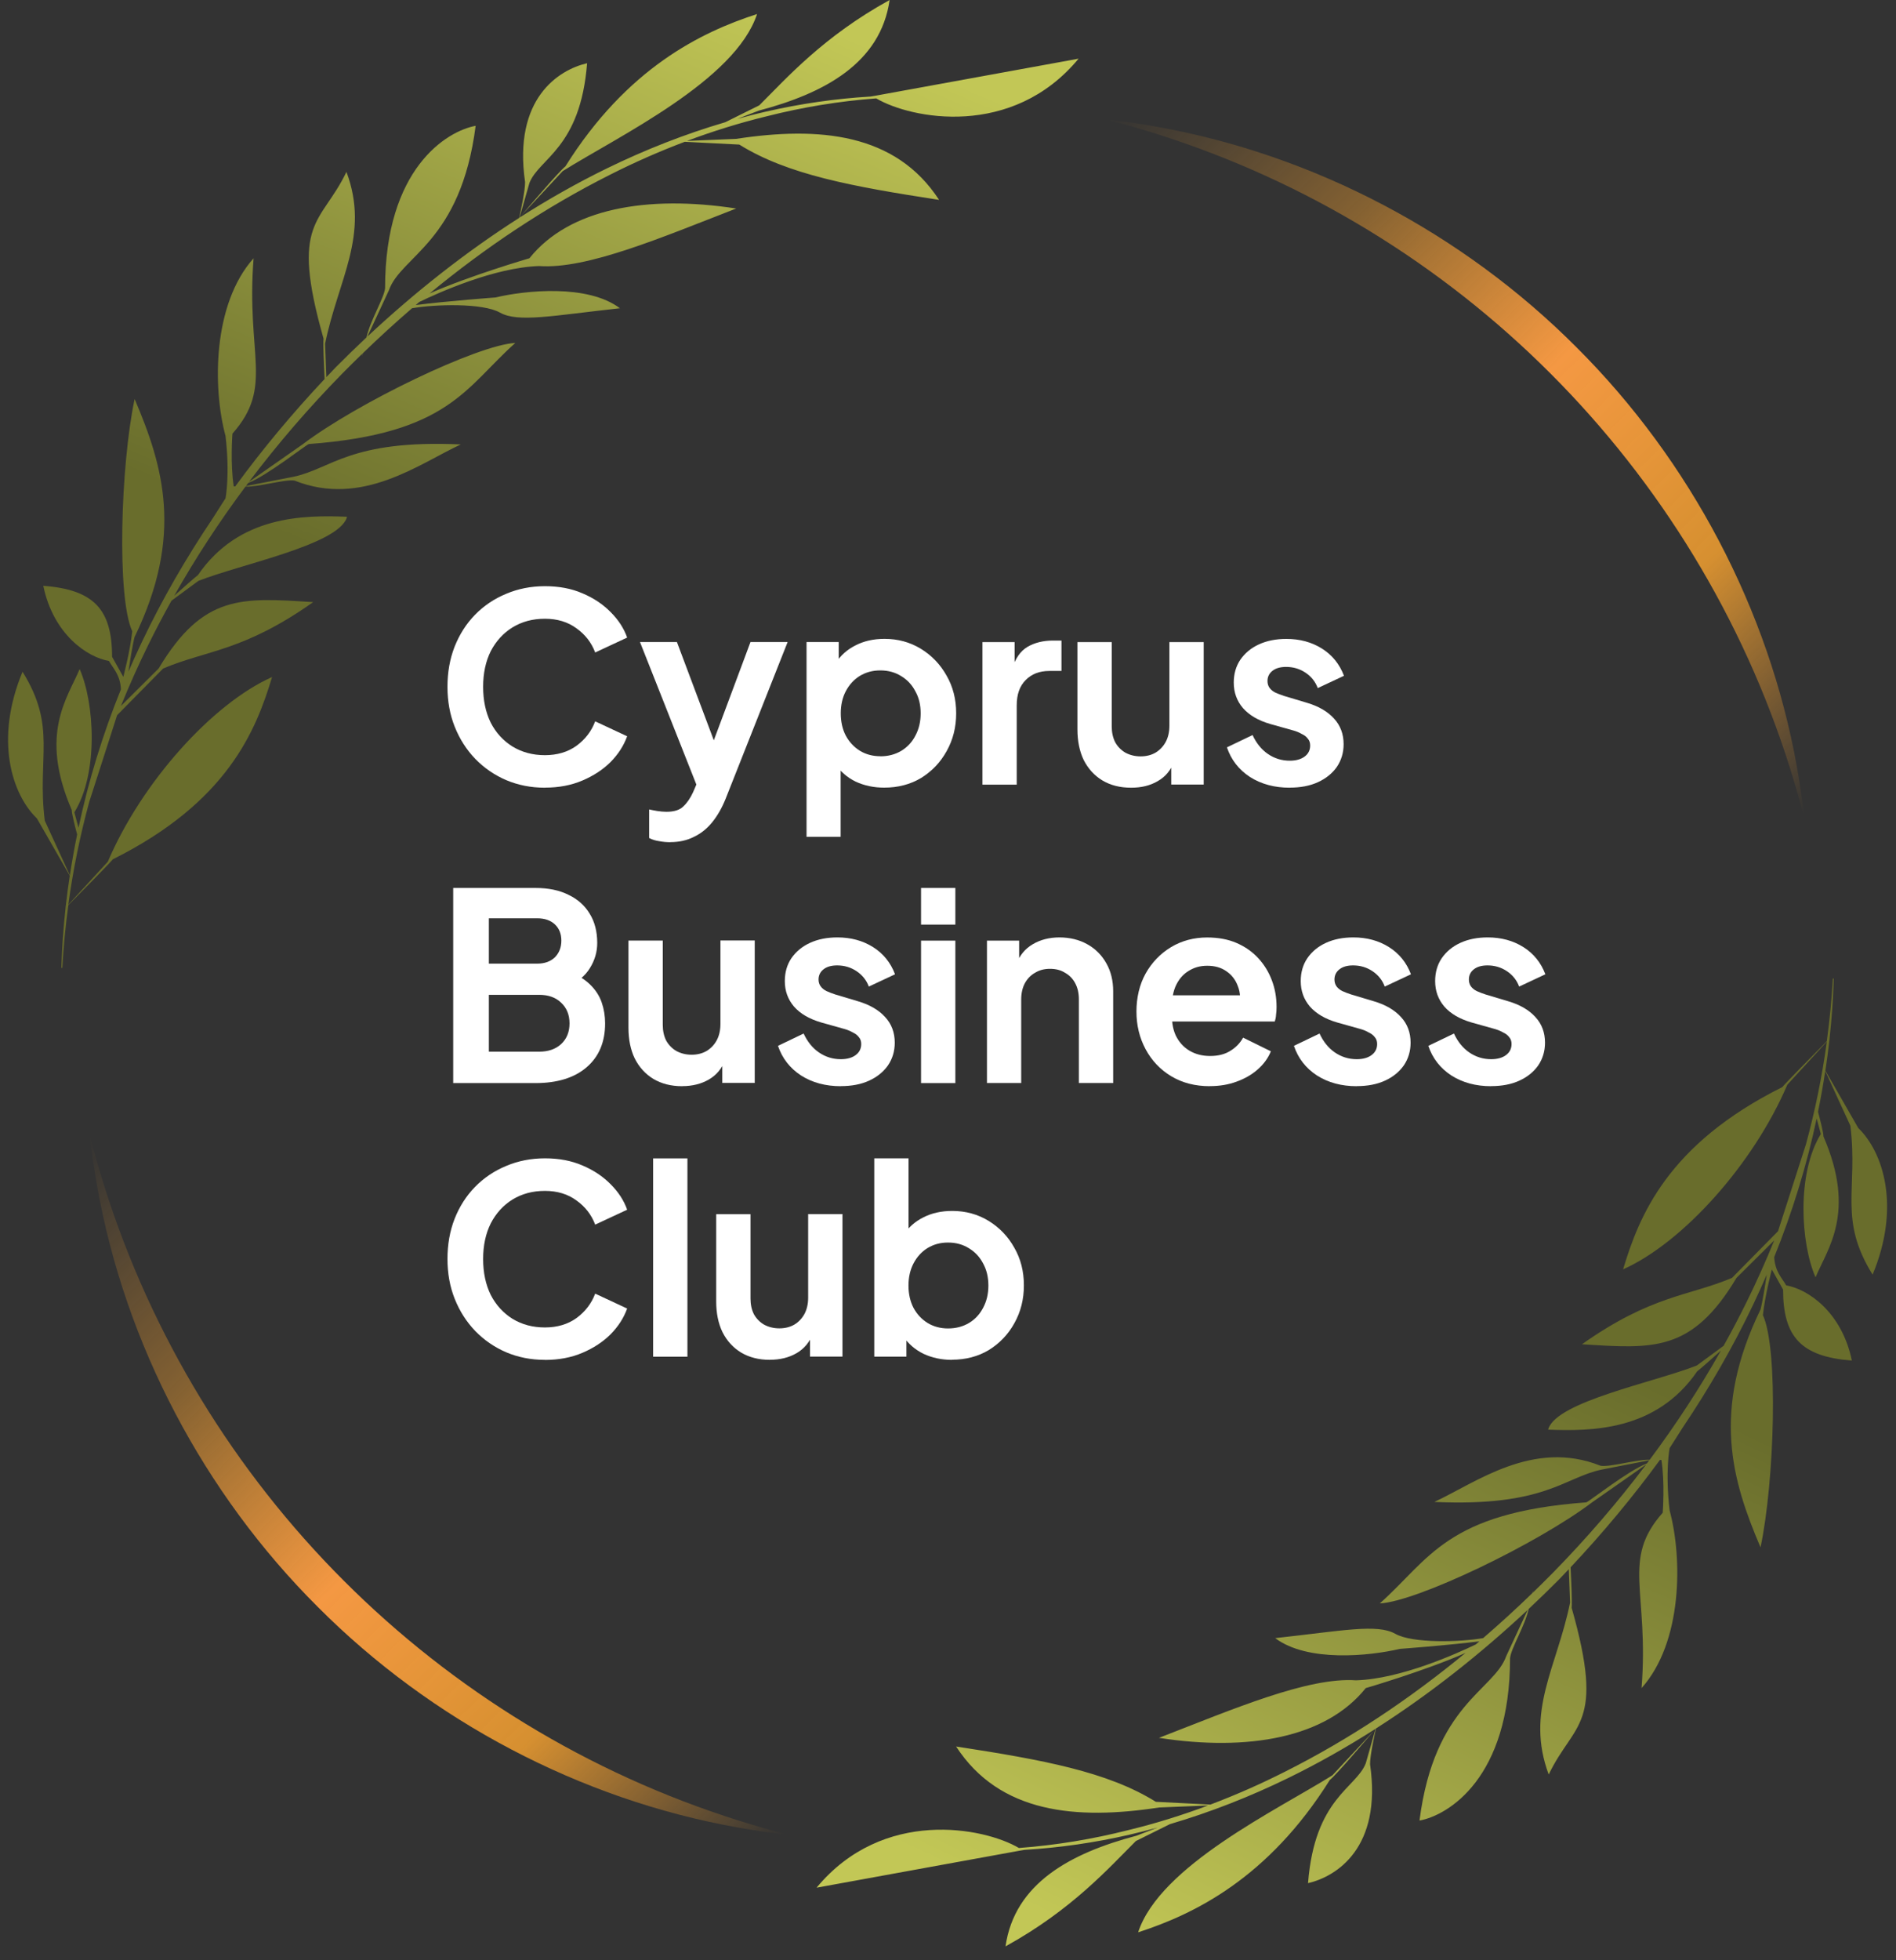 <svg width="120" height="124" viewBox="0 0 120 124" fill="none" xmlns="http://www.w3.org/2000/svg">
<rect x="0" y="0" width="120" height="124" fill="#333333" stroke="none"/>
<path d="M60.255 86.021C59.603 86.021 59.001 85.895 58.448 85.638C57.908 85.373 57.477 84.996 57.153 84.51L57.369 84.079V85.818H55.333V73.273H57.504V78.591L57.171 78.141C57.481 77.656 57.9 77.278 58.43 77.013C58.96 76.739 59.572 76.6 60.268 76.6C61.118 76.6 61.886 76.811 62.57 77.229C63.253 77.647 63.797 78.213 64.192 78.919C64.601 79.624 64.803 80.42 64.803 81.306C64.803 82.191 64.606 82.973 64.206 83.692C63.81 84.412 63.266 84.978 62.583 85.4C61.9 85.809 61.118 86.012 60.246 86.012L60.255 86.021ZM60.003 84.034C60.502 84.034 60.943 83.917 61.329 83.688C61.716 83.454 62.012 83.135 62.224 82.726C62.444 82.317 62.556 81.85 62.556 81.319C62.556 80.789 62.444 80.326 62.224 79.926C62.012 79.517 61.716 79.198 61.329 78.964C60.943 78.721 60.502 78.6 60.003 78.6C59.504 78.6 59.095 78.717 58.709 78.946C58.331 79.18 58.034 79.503 57.814 79.926C57.603 80.335 57.499 80.798 57.499 81.319C57.499 81.841 57.603 82.317 57.814 82.726C58.034 83.135 58.331 83.454 58.709 83.688C59.095 83.921 59.527 84.034 60.003 84.034Z" fill="white"/>
<path d="M48.727 86.019C48.03 86.019 47.423 85.867 46.902 85.557C46.394 85.246 46.003 84.815 45.724 84.262C45.459 83.709 45.329 83.062 45.329 82.325V76.805H47.5V82.141C47.5 82.518 47.572 82.846 47.715 83.134C47.868 83.408 48.084 83.633 48.363 83.795C48.65 83.948 48.969 84.028 49.325 84.028C49.679 84.028 49.994 83.952 50.268 83.795C50.547 83.628 50.758 83.404 50.916 83.116C51.068 82.828 51.149 82.487 51.149 82.087V76.801H53.32V85.813H51.266V84.042L51.45 84.356C51.239 84.909 50.893 85.323 50.408 85.602C49.931 85.876 49.374 86.015 48.736 86.015L48.727 86.019Z" fill="white"/>
<path d="M41.337 85.822V73.277H43.508V85.822H41.337Z" fill="white"/>
<path d="M34.488 86.021C33.603 86.021 32.789 85.859 32.034 85.54C31.292 85.221 30.641 84.771 30.079 84.196C29.526 83.62 29.094 82.946 28.784 82.173C28.474 81.4 28.321 80.555 28.321 79.638C28.321 78.721 28.47 77.876 28.771 77.103C29.081 76.316 29.512 75.647 30.065 75.08C30.627 74.505 31.288 74.064 32.038 73.754C32.789 73.435 33.607 73.273 34.493 73.273C35.378 73.273 36.165 73.422 36.861 73.723C37.567 74.02 38.165 74.42 38.65 74.914C39.136 75.4 39.486 75.934 39.693 76.523L37.67 77.467C37.437 76.847 37.046 76.339 36.493 75.943C35.94 75.534 35.27 75.332 34.488 75.332C33.706 75.332 33.032 75.516 32.434 75.88C31.85 76.245 31.391 76.748 31.059 77.391C30.739 78.033 30.578 78.784 30.578 79.642C30.578 80.501 30.739 81.261 31.059 81.912C31.391 82.555 31.85 83.054 32.434 83.423C33.032 83.787 33.715 83.971 34.488 83.971C35.261 83.971 35.94 83.773 36.493 83.373C37.046 82.964 37.437 82.452 37.67 81.832L39.693 82.775C39.482 83.36 39.136 83.904 38.65 84.398C38.165 84.883 37.567 85.275 36.861 85.576C36.165 85.872 35.374 86.025 34.493 86.025L34.488 86.021Z" fill="white"/>
<path d="M94.374 68.71C93.412 68.71 92.571 68.485 91.857 68.031C91.151 67.568 90.666 66.943 90.4 66.157L92.023 65.379C92.257 65.887 92.576 66.287 92.985 66.57C93.403 66.858 93.87 67.002 94.378 67.002C94.774 67.002 95.093 66.912 95.322 66.737C95.556 66.561 95.668 66.328 95.668 66.04C95.668 65.865 95.619 65.721 95.52 65.609C95.43 65.487 95.304 65.388 95.138 65.312C94.985 65.222 94.81 65.15 94.626 65.096L93.151 64.683C92.387 64.462 91.807 64.125 91.412 63.671C91.025 63.217 90.832 62.682 90.832 62.062C90.832 61.509 90.971 61.028 91.245 60.619C91.533 60.201 91.924 59.873 92.423 59.644C92.931 59.41 93.511 59.298 94.162 59.298C95.012 59.298 95.763 59.5 96.414 59.909C97.066 60.318 97.529 60.894 97.808 61.631L96.149 62.408C95.996 61.999 95.736 61.676 95.372 61.433C95.007 61.19 94.599 61.069 94.144 61.069C93.781 61.069 93.493 61.15 93.281 61.316C93.07 61.482 92.967 61.698 92.967 61.963C92.967 62.13 93.012 62.273 93.097 62.395C93.187 62.516 93.308 62.615 93.461 62.691C93.628 62.768 93.816 62.84 94.023 62.907L95.466 63.339C96.208 63.559 96.774 63.892 97.174 64.332C97.583 64.772 97.785 65.316 97.785 65.955C97.785 66.494 97.641 66.975 97.354 67.397C97.066 67.806 96.671 68.126 96.163 68.359C95.655 68.593 95.057 68.705 94.374 68.705V68.71Z" fill="white"/>
<path d="M85.867 68.71C84.905 68.71 84.064 68.485 83.35 68.031C82.644 67.568 82.159 66.943 81.894 66.157L83.516 65.379C83.75 65.887 84.069 66.287 84.478 66.57C84.896 66.858 85.364 67.002 85.871 67.002C86.267 67.002 86.582 66.912 86.815 66.737C87.049 66.561 87.161 66.328 87.161 66.04C87.161 65.865 87.112 65.721 87.013 65.609C86.923 65.487 86.797 65.388 86.631 65.312C86.478 65.222 86.307 65.15 86.119 65.096L84.644 64.683C83.88 64.462 83.305 64.125 82.905 63.671C82.518 63.217 82.325 62.682 82.325 62.062C82.325 61.509 82.464 61.028 82.739 60.619C83.026 60.201 83.417 59.873 83.916 59.644C84.424 59.41 85.004 59.298 85.656 59.298C86.505 59.298 87.256 59.5 87.907 59.909C88.559 60.318 89.022 60.894 89.301 61.631L87.642 62.408C87.49 61.999 87.229 61.676 86.865 61.433C86.501 61.19 86.092 61.069 85.638 61.069C85.274 61.069 84.986 61.15 84.775 61.316C84.563 61.482 84.46 61.698 84.46 61.963C84.46 62.13 84.505 62.273 84.59 62.395C84.68 62.516 84.802 62.615 84.954 62.691C85.121 62.768 85.31 62.84 85.516 62.907L86.959 63.339C87.701 63.559 88.267 63.892 88.667 64.332C89.076 64.772 89.278 65.316 89.278 65.955C89.278 66.494 89.135 66.975 88.847 67.397C88.559 67.806 88.164 68.126 87.656 68.359C87.148 68.593 86.55 68.705 85.867 68.705V68.71Z" fill="white"/>
<path d="M76.565 68.709C75.639 68.709 74.826 68.498 74.129 68.08C73.433 67.662 72.893 67.091 72.507 66.372C72.12 65.653 71.927 64.857 71.927 63.985C71.927 63.113 72.12 62.277 72.507 61.585C72.902 60.879 73.442 60.322 74.116 59.913C74.799 59.504 75.563 59.302 76.403 59.302C77.109 59.302 77.73 59.419 78.26 59.648C78.799 59.882 79.258 60.201 79.635 60.61C80.013 61.019 80.3 61.486 80.498 62.017C80.696 62.533 80.795 63.1 80.795 63.707C80.795 63.859 80.786 64.021 80.763 64.188C80.754 64.354 80.723 64.498 80.683 64.619H73.725V62.961H79.46L78.431 63.738C78.53 63.23 78.503 62.776 78.345 62.381C78.201 61.985 77.959 61.666 77.617 61.437C77.284 61.203 76.885 61.091 76.408 61.091C75.932 61.091 75.554 61.208 75.199 61.437C74.844 61.657 74.574 61.99 74.385 62.43C74.21 62.862 74.143 63.388 74.188 64.003C74.143 64.556 74.215 65.046 74.403 65.478C74.601 65.896 74.889 66.224 75.266 66.453C75.653 66.687 76.093 66.799 76.592 66.799C77.091 66.799 77.509 66.696 77.851 66.484C78.206 66.273 78.48 65.995 78.678 65.639L80.435 66.502C80.26 66.934 79.981 67.316 79.608 67.644C79.231 67.977 78.786 68.233 78.264 68.422C77.757 68.61 77.195 68.705 76.574 68.705L76.565 68.709Z" fill="white"/>
<path d="M62.466 68.512V59.5H64.502V61.271L64.336 60.956C64.547 60.417 64.889 60.008 65.365 59.729C65.851 59.442 66.417 59.298 67.056 59.298C67.694 59.298 68.305 59.442 68.813 59.729C69.334 60.017 69.734 60.422 70.022 60.938C70.31 61.446 70.454 62.035 70.454 62.709V68.508H68.283V63.222C68.283 62.826 68.206 62.48 68.049 62.193C67.896 61.905 67.68 61.685 67.402 61.532C67.136 61.365 66.822 61.285 66.458 61.285C66.094 61.285 65.788 61.365 65.514 61.532C65.235 61.685 65.024 61.909 64.867 62.193C64.714 62.48 64.633 62.822 64.633 63.222V68.508H62.462L62.466 68.512Z" fill="white"/>
<path d="M58.294 68.513V59.501H60.465V68.513H58.294ZM58.294 58.489V56.17H60.465V58.489H58.294Z" fill="white"/>
<path d="M53.214 68.71C52.252 68.71 51.411 68.485 50.697 68.031C49.991 67.568 49.505 66.943 49.24 66.157L50.863 65.379C51.097 65.887 51.416 66.287 51.825 66.57C52.243 66.858 52.71 67.002 53.218 67.002C53.614 67.002 53.933 66.912 54.162 66.737C54.396 66.561 54.508 66.328 54.508 66.04C54.508 65.865 54.459 65.721 54.36 65.609C54.27 65.487 54.144 65.388 53.978 65.312C53.825 65.222 53.65 65.15 53.465 65.096L51.991 64.683C51.227 64.462 50.647 64.125 50.252 63.671C49.865 63.217 49.672 62.682 49.672 62.062C49.672 61.509 49.811 61.028 50.085 60.619C50.373 60.201 50.764 59.873 51.263 59.644C51.771 59.41 52.351 59.298 53.002 59.298C53.852 59.298 54.602 59.5 55.254 59.909C55.906 60.318 56.369 60.894 56.648 61.631L54.989 62.408C54.836 61.999 54.575 61.676 54.211 61.433C53.847 61.19 53.438 61.069 52.984 61.069C52.62 61.069 52.333 61.15 52.121 61.316C51.91 61.482 51.807 61.698 51.807 61.963C51.807 62.13 51.852 62.273 51.942 62.395C52.032 62.516 52.153 62.615 52.306 62.691C52.472 62.768 52.661 62.84 52.867 62.907L54.31 63.339C55.052 63.559 55.618 63.892 56.018 64.332C56.427 64.772 56.63 65.316 56.63 65.955C56.63 66.494 56.486 66.975 56.198 67.397C55.91 67.806 55.515 68.126 55.007 68.359C54.499 68.593 53.901 68.705 53.218 68.705L53.214 68.71Z" fill="white"/>
<path d="M43.174 68.71C42.478 68.71 41.871 68.557 41.349 68.247C40.842 67.937 40.451 67.505 40.172 66.953C39.907 66.4 39.776 65.752 39.776 65.015V59.496H41.947V64.831C41.947 65.209 42.019 65.537 42.163 65.824C42.316 66.099 42.532 66.323 42.81 66.485C43.098 66.638 43.417 66.719 43.772 66.719C44.127 66.719 44.442 66.642 44.716 66.485C44.99 66.319 45.206 66.094 45.363 65.806C45.516 65.519 45.597 65.177 45.597 64.777V59.491H47.768V68.503H45.714V66.732L45.898 67.047C45.687 67.6 45.341 68.013 44.855 68.292C44.379 68.566 43.822 68.706 43.183 68.706L43.174 68.71Z" fill="white"/>
<path d="M28.684 68.513V56.17H33.889C34.707 56.17 35.403 56.314 35.974 56.601C36.558 56.876 37.008 57.276 37.318 57.792C37.637 58.3 37.799 58.921 37.799 59.649C37.799 60.211 37.646 60.741 37.336 61.24C37.039 61.725 36.558 62.13 35.893 62.449V61.406C36.5 61.64 36.981 61.923 37.336 62.269C37.691 62.611 37.938 62.993 38.082 63.411C38.226 63.829 38.298 64.274 38.298 64.737C38.298 65.919 37.907 66.845 37.12 67.519C36.347 68.18 35.268 68.513 33.889 68.513H28.684ZM30.94 66.526H34.122C34.707 66.526 35.169 66.364 35.516 66.045C35.871 65.712 36.046 65.276 36.046 64.737C36.046 64.198 35.871 63.762 35.516 63.429C35.174 63.096 34.711 62.93 34.122 62.93H30.94V66.526ZM30.94 60.957H34.005C34.468 60.957 34.841 60.822 35.116 60.561C35.39 60.283 35.529 59.932 35.529 59.501C35.529 59.069 35.39 58.727 35.116 58.471C34.841 58.215 34.468 58.089 34.005 58.089H30.94V60.957Z" fill="white"/>
<path d="M81.628 49.828C80.666 49.828 79.825 49.603 79.111 49.149C78.405 48.686 77.919 48.062 77.654 47.275L79.277 46.497C79.511 47.005 79.83 47.405 80.239 47.688C80.657 47.976 81.124 48.12 81.632 48.12C82.028 48.12 82.342 48.03 82.576 47.855C82.81 47.68 82.922 47.446 82.922 47.158C82.922 46.983 82.873 46.839 82.774 46.727C82.684 46.605 82.558 46.506 82.392 46.43C82.239 46.34 82.068 46.268 81.879 46.214L80.405 45.801C79.641 45.581 79.066 45.243 78.666 44.789C78.279 44.336 78.086 43.801 78.086 43.18C78.086 42.627 78.225 42.147 78.499 41.737C78.787 41.319 79.178 40.991 79.677 40.762C80.185 40.528 80.765 40.416 81.416 40.416C82.266 40.416 83.017 40.618 83.668 41.027C84.32 41.436 84.783 42.012 85.062 42.749L83.403 43.526C83.25 43.117 82.99 42.794 82.626 42.551C82.261 42.308 81.852 42.187 81.398 42.187C81.034 42.187 80.747 42.268 80.535 42.434C80.324 42.6 80.221 42.816 80.221 43.081C80.221 43.248 80.266 43.392 80.351 43.513C80.441 43.634 80.562 43.733 80.715 43.81C80.882 43.886 81.07 43.958 81.277 44.025L82.72 44.457C83.462 44.677 84.028 45.01 84.428 45.45C84.837 45.891 85.039 46.434 85.039 47.073C85.039 47.612 84.895 48.093 84.608 48.516C84.32 48.925 83.924 49.244 83.417 49.477C82.909 49.711 82.311 49.824 81.628 49.824V49.828Z" fill="white"/>
<path d="M71.586 49.828C70.889 49.828 70.282 49.675 69.766 49.365C69.258 49.055 68.867 48.623 68.588 48.075C68.323 47.522 68.192 46.875 68.192 46.138V40.618H70.363V45.953C70.363 46.331 70.435 46.659 70.579 46.947C70.732 47.225 70.948 47.446 71.226 47.612C71.514 47.765 71.833 47.846 72.188 47.846C72.543 47.846 72.858 47.769 73.132 47.612C73.406 47.446 73.622 47.221 73.779 46.933C73.932 46.646 74.013 46.304 74.013 45.904V40.618H76.184V49.63H74.13V47.859L74.314 48.174C74.103 48.727 73.757 49.14 73.272 49.414C72.795 49.693 72.238 49.828 71.599 49.828H71.586Z" fill="white"/>
<path d="M62.179 49.63V40.618H64.215V42.623L64.049 42.326C64.26 41.652 64.583 41.185 65.028 40.92C65.482 40.654 66.022 40.52 66.651 40.52H67.181V42.443H66.404C65.784 42.443 65.289 42.637 64.912 43.023C64.534 43.401 64.35 43.931 64.35 44.614V49.635H62.179V49.63Z" fill="white"/>
<path d="M51.047 52.944V40.614H53.083V42.403L52.885 41.954C53.195 41.468 53.613 41.091 54.144 40.826C54.674 40.551 55.285 40.412 55.982 40.412C56.831 40.412 57.6 40.623 58.283 41.041C58.967 41.459 59.51 42.026 59.906 42.731C60.315 43.437 60.517 44.233 60.517 45.118C60.517 46.004 60.319 46.786 59.919 47.505C59.524 48.224 58.98 48.79 58.297 49.213C57.614 49.622 56.831 49.824 55.959 49.824C55.308 49.824 54.705 49.698 54.153 49.442C53.613 49.177 53.182 48.799 52.858 48.314L53.204 47.882V52.934H51.033L51.047 52.944ZM55.717 47.842C56.216 47.842 56.656 47.725 57.043 47.496C57.429 47.262 57.726 46.943 57.937 46.534C58.157 46.125 58.27 45.657 58.27 45.127C58.27 44.597 58.162 44.134 57.937 43.734C57.726 43.325 57.429 43.006 57.043 42.772C56.656 42.529 56.216 42.408 55.717 42.408C55.218 42.408 54.809 42.525 54.422 42.754C54.045 42.988 53.748 43.311 53.528 43.729C53.316 44.138 53.213 44.601 53.213 45.123C53.213 45.644 53.316 46.12 53.528 46.529C53.748 46.938 54.049 47.258 54.422 47.491C54.809 47.725 55.24 47.837 55.717 47.837V47.842Z" fill="white"/>
<path d="M42.429 53.275C42.186 53.275 41.948 53.253 41.715 53.208C41.481 53.176 41.274 53.109 41.085 53.01V51.203C41.229 51.234 41.4 51.27 41.598 51.302C41.809 51.333 42.002 51.351 42.177 51.351C42.676 51.351 43.031 51.234 43.256 51.005C43.49 50.785 43.692 50.488 43.867 50.111L44.465 48.717L44.434 50.538L40.505 40.613H42.843L45.593 47.935H44.766L47.499 40.613H49.85L45.922 50.538C45.688 51.113 45.409 51.603 45.077 52.012C44.744 52.421 44.357 52.731 43.917 52.938C43.485 53.158 42.991 53.27 42.425 53.27L42.429 53.275Z" fill="white"/>
<path d="M34.488 49.828C33.603 49.828 32.789 49.666 32.034 49.347C31.292 49.028 30.641 48.579 30.079 48.003C29.526 47.428 29.094 46.754 28.784 45.981C28.474 45.208 28.321 44.363 28.321 43.446C28.321 42.529 28.47 41.684 28.771 40.911C29.081 40.129 29.512 39.454 30.065 38.888C30.627 38.313 31.288 37.872 32.038 37.562C32.789 37.243 33.607 37.081 34.493 37.081C35.378 37.081 36.165 37.229 36.861 37.531C37.567 37.827 38.165 38.227 38.65 38.722C39.136 39.207 39.486 39.742 39.693 40.331L37.67 41.275C37.437 40.654 37.046 40.147 36.493 39.751C35.94 39.342 35.27 39.14 34.488 39.14C33.706 39.14 33.032 39.324 32.434 39.688C31.85 40.052 31.391 40.556 31.059 41.194C30.739 41.837 30.578 42.587 30.578 43.446C30.578 44.304 30.739 45.064 31.059 45.715C31.391 46.358 31.85 46.857 32.434 47.221C33.032 47.585 33.715 47.77 34.488 47.77C35.261 47.77 35.94 47.572 36.493 47.172C37.046 46.763 37.437 46.25 37.67 45.63L39.693 46.574C39.482 47.158 39.136 47.702 38.65 48.197C38.165 48.682 37.567 49.073 36.861 49.374C36.165 49.671 35.374 49.824 34.493 49.824L34.488 49.828Z" fill="white"/>
<path d="M114.208 51.8C114.084 50.691 113.924 49.593 113.725 48.493C111.957 38.603 107.003 29.166 99.78 21.971C92.585 14.747 83.147 9.793 73.257 8.026C72.157 7.826 71.059 7.666 69.95 7.542C71.031 7.819 72.093 8.123 73.151 8.456C82.655 11.447 91.221 16.711 98.128 23.622C105.039 30.529 110.303 39.095 113.294 48.599C113.627 49.657 113.931 50.719 114.208 51.8Z" fill="url(#paint0_linear_4306_8775)"/>
<path d="M5.682 71.816C5.806 72.925 5.966 74.024 6.165 75.124C7.933 85.014 12.887 94.451 20.11 101.646C27.305 108.87 36.743 113.823 46.633 115.591C47.733 115.79 48.831 115.95 49.94 116.075C48.859 115.797 47.797 115.493 46.739 115.16C37.235 112.17 28.669 106.905 21.762 99.994C14.851 93.088 9.587 84.521 6.596 75.017C6.263 73.96 5.959 72.897 5.682 71.816Z" fill="url(#paint1_linear_4306_8775)"/>
<path d="M116.062 61.898C116.024 63.162 115.934 64.426 115.797 65.682V65.694L115.784 65.823L115.779 65.836C115.711 66.466 115.626 67.096 115.531 67.726L117.609 71.352C119.203 72.89 120.302 76.344 118.52 80.629C116.334 77.115 117.609 75.253 117.112 71.21L115.522 67.752C115.393 68.615 115.239 69.473 115.065 70.328C115.173 70.732 115.419 71.674 115.409 71.891C117.499 76.712 115.66 78.989 114.908 80.8C113.965 78.662 113.703 74.231 115.242 71.737L114.979 70.754C114.343 73.746 113.44 76.682 112.292 79.519C112.339 80.444 112.797 80.856 113.05 81.31C114.434 81.549 116.57 82.999 117.207 86.066C114.015 85.822 112.853 84.585 112.853 81.576L112.142 80.303C112.142 80.303 111.705 81.966 111.576 83.191C112.562 85.326 112.317 93.652 111.426 97.881C109.622 93.652 108.3 89.267 111.426 82.831C111.429 82.822 111.545 82.451 111.82 80.629C111.546 81.259 111.267 81.884 110.972 82.501C109.682 85.213 108.173 87.819 106.498 90.309L105.673 91.603C105.667 91.633 105.384 93.088 105.673 95.545C106.498 98.611 106.484 103.893 103.896 106.785C104.381 100.624 102.593 98.677 105.235 95.69C105.237 95.665 105.379 93.784 105.152 92.353H105.058C103.317 94.731 101.424 96.997 99.405 99.143C99.447 99.985 99.509 101.354 99.471 101.703C101.609 109.22 99.623 108.908 98.02 112.25C96.529 108.255 98.543 105.456 99.372 101.379L99.29 99.265C99.091 99.475 98.892 99.687 98.69 99.895C98.056 100.534 97.409 101.159 96.753 101.776C96.509 102.869 95.633 104.266 95.573 104.892C95.573 112.477 91.654 114.835 89.842 115.163C90.789 107.784 94.558 106.953 95.334 104.755L96.689 101.836C93.715 104.613 90.514 107.15 87.086 109.34C86.949 109.953 86.713 111.071 86.713 111.603C87.479 116.899 84.581 118.708 82.787 119.123C83.209 113.737 85.821 113.124 86.439 111.547L87.064 109.357C85.278 110.497 83.43 111.547 81.523 112.477C79.115 113.651 76.612 114.636 74.041 115.391L71.891 116.458C70.185 118.155 67.84 120.812 63.641 123.121C64.212 119.123 67.781 117.216 71.925 116.123L73.283 115.601C72.683 115.763 72.083 115.922 71.475 116.06C69.298 116.561 67.078 116.882 64.85 117.015L64.578 117.061L58.129 118.235L51.681 119.41C55.887 114.336 62.291 115.601 64.489 116.899C66.829 116.724 69.147 116.342 71.41 115.768C73.129 115.352 74.817 114.825 76.467 114.208L73.36 114.337C68.12 115.138 63.267 114.713 60.513 110.479C66.015 111.324 70.097 112.074 73.154 113.977L76.608 114.152C78.219 113.544 79.792 112.85 81.326 112.074C85.41 110.022 89.228 107.467 92.755 104.558C90.235 105.676 86.439 106.785 86.439 106.785C83.921 109.931 79.011 110.805 73.352 109.932C78.082 108.1 82.788 106.077 85.826 106.293C88.65 106.203 92.172 104.617 93.406 104.021C93.483 103.957 93.557 103.889 93.634 103.825C91.638 104.081 88.623 104.301 88.593 104.304C86.695 104.755 82.753 105.162 80.709 103.623C84.994 103.155 87.151 102.702 88.308 103.349C89.4 103.966 92.425 103.876 93.869 103.623C94.932 102.706 95.974 101.755 96.981 100.778L97.019 100.637L97.032 100.624C97.024 100.667 97.015 100.714 97.002 100.761C97.43 100.345 97.855 99.925 98.274 99.501C100.387 97.346 102.367 95.053 104.188 92.641L100.802 95.008C97.324 97.645 89.678 101.316 87.33 101.428C90.49 98.611 91.541 95.694 100.403 95.034C100.708 94.888 103.061 93.025 104.235 92.571C104.282 92.503 104.334 92.439 104.381 92.375L101.371 92.963C98.97 93.464 97.789 95.324 90.782 95.008C93.406 93.793 97.032 91.019 101.299 92.719C101.882 92.826 103.597 92.306 104.411 92.34C106.056 90.136 107.566 87.83 108.918 85.436C108.329 85.964 107.592 86.62 107.42 86.741C104.813 90.547 100.679 90.536 97.978 90.436C97.987 90.412 97.999 90.389 98.01 90.365C98.007 90.365 98.005 90.365 98.003 90.365C98.613 88.644 104.634 87.457 107.39 86.38L109.09 85.131C109.605 84.207 110.098 83.271 110.564 82.321C111.164 81.104 111.786 79.72 112.292 78.465L109.906 80.834C107.077 85.562 104.62 85.317 100.125 85.034C104.539 81.915 106.884 81.995 109.622 80.834L112.534 77.881L114.297 72.397C114.88 70.267 115.321 68.099 115.621 65.909H115.608L113.123 68.613C110.972 73.651 106.498 78.615 102.727 80.295C103.746 76.914 105.531 72.397 112.802 68.768C113.05 68.468 114.773 66.723 115.565 65.922L115.596 65.888L115.621 65.861C115.801 64.546 115.93 63.221 116.003 61.898H116.062ZM86.974 109.464C86.628 109.869 84.543 112.308 84.165 112.596C80.261 118.826 75.56 121.094 72.033 122.233C73.412 118.026 80.805 114.507 84.332 112.3L86.974 109.464ZM86.974 109.464C87.005 109.427 87.023 109.407 87.023 109.407H87.027L86.974 109.464Z" fill="url(#paint2_linear_4306_8775)"/>
<path d="M3.884 61.225C3.922 59.961 4.012 58.696 4.149 57.44L4.149 57.428L4.162 57.299L4.166 57.286C4.235 56.656 4.321 56.026 4.415 55.397L2.336 51.772C0.742 50.233 -0.356 46.778 1.427 42.493C3.612 46.007 2.336 47.869 2.833 51.912L4.423 55.371C4.553 54.506 4.707 53.644 4.882 52.786C4.773 52.378 4.53 51.447 4.54 51.232C2.45 46.411 4.289 44.134 5.041 42.323C5.984 44.461 6.246 48.892 4.707 51.386L4.969 52.36C5.604 49.37 6.507 46.438 7.654 43.603C7.607 42.678 7.148 42.267 6.896 41.812C5.511 41.572 3.376 40.123 2.739 37.056C5.932 37.3 7.093 38.537 7.093 41.546L7.805 42.819C7.805 42.819 8.242 41.156 8.37 39.931C7.385 37.796 7.628 29.47 8.52 25.241C10.324 29.47 11.645 33.855 8.52 40.291C8.516 40.304 8.4 40.679 8.126 42.493C8.4 41.863 8.679 41.238 8.975 40.621C10.264 37.909 11.773 35.303 13.448 32.813L14.273 31.52C14.273 31.52 14.565 30.059 14.273 27.577C13.448 24.512 13.462 19.229 16.05 16.337C15.565 22.498 17.354 24.445 14.711 27.432C14.709 27.453 14.567 29.337 14.794 30.769L14.888 30.769C16.629 28.39 18.524 26.124 20.543 23.977C20.501 23.135 20.438 21.769 20.477 21.42C18.338 13.903 20.324 14.215 21.927 10.873C23.418 14.868 21.405 17.668 20.576 21.744L20.657 23.856C20.856 23.646 21.055 23.435 21.256 23.227C21.89 22.588 22.537 21.963 23.192 21.346C23.437 20.253 24.312 18.856 24.372 18.23C24.372 10.646 28.291 8.288 30.104 7.959C29.157 15.338 25.388 16.169 24.612 18.367L23.257 21.286C26.231 18.509 29.432 15.972 32.86 13.782C32.998 13.169 33.233 12.051 33.233 11.52C32.468 6.223 35.364 4.415 37.158 3.999C36.736 9.385 34.125 9.998 33.508 11.575L32.882 13.765C34.669 12.625 36.516 11.575 38.423 10.646C40.831 9.471 43.333 8.486 45.904 7.731L48.056 6.664C49.761 4.967 52.105 2.31 56.305 0.001C55.734 3.999 52.165 5.906 48.022 6.999L46.663 7.521C47.263 7.359 47.863 7.2 48.472 7.062C50.648 6.561 52.868 6.24 55.097 6.107L55.368 6.062L68.265 3.712C64.058 8.785 57.655 7.521 55.456 6.223C53.117 6.398 50.798 6.78 48.536 7.354C46.818 7.77 45.129 8.297 43.48 8.914L46.586 8.785C51.827 7.984 56.68 8.409 59.434 12.643C53.931 11.798 49.849 11.048 46.792 9.146L43.338 8.97C41.727 9.578 40.154 10.272 38.62 11.048C34.536 13.101 30.717 15.655 27.19 18.564C29.71 17.446 33.508 16.337 33.508 16.337C36.025 13.191 40.935 12.317 46.595 13.19C41.865 15.022 37.158 17.045 34.12 16.829C31.296 16.919 27.773 18.505 26.539 19.101C26.462 19.165 26.389 19.233 26.312 19.297C28.318 19.04 31.354 18.818 31.354 18.818C33.251 18.367 37.193 17.96 39.236 19.499C34.952 19.967 32.796 20.42 31.639 19.773C30.546 19.156 27.521 19.246 26.077 19.499C25.015 20.416 23.973 21.367 22.966 22.344L22.927 22.485L22.914 22.498C22.923 22.455 22.931 22.408 22.944 22.361C22.516 22.777 22.092 23.197 21.672 23.621C19.559 25.776 17.579 28.069 15.758 30.481L19.145 28.114C22.622 25.477 30.267 21.806 32.615 21.694C29.455 24.511 28.405 27.429 19.543 28.089C19.238 28.235 16.885 30.096 15.711 30.551C15.664 30.619 15.612 30.683 15.565 30.747L18.574 30.159C20.975 29.659 22.157 27.798 29.164 28.114C26.54 29.329 22.914 32.103 18.648 30.403C18.065 30.296 16.349 30.816 15.535 30.782C13.889 32.987 12.379 35.293 11.026 37.688C11.616 37.16 12.353 36.504 12.525 36.382C15.132 32.577 19.266 32.587 21.967 32.688C21.958 32.711 21.946 32.734 21.936 32.758C21.939 32.758 21.943 32.758 21.946 32.758C21.336 34.479 15.316 35.666 12.56 36.743L10.854 37.997C10.339 38.919 9.847 39.853 9.381 40.801C8.781 42.018 8.16 43.403 7.654 44.658L10.039 42.288C12.868 37.56 15.325 37.806 19.82 38.089C15.407 41.208 13.062 41.127 10.324 42.288L7.412 45.241L5.648 50.726C5.066 52.855 4.625 55.023 4.325 57.213L4.338 57.213L6.823 54.509C8.974 49.472 13.448 44.508 17.219 42.828C16.199 46.209 14.415 50.726 7.145 54.355C6.895 54.656 5.174 56.399 4.381 57.2L4.351 57.234L4.325 57.261C4.145 58.576 4.016 59.901 3.943 61.225L3.884 61.225ZM32.985 13.646C33.362 13.204 35.41 10.81 35.783 10.526C39.687 4.296 44.387 2.029 47.914 0.889C46.536 5.096 39.143 8.615 35.616 10.822L32.985 13.646ZM32.985 13.646C32.947 13.691 32.925 13.715 32.925 13.715L32.92 13.715L32.985 13.646Z" fill="url(#paint3_linear_4306_8775)"/>
<defs>
<linearGradient id="paint0_linear_4306_8775" x1="69.915" y1="7.568" x2="113.977" y2="51.63" gradientUnits="userSpaceOnUse">
<stop stop-color="#FFA730" stop-opacity="0"/>
<stop offset="0.25" stop-color="#FFA730" stop-opacity="0.4"/>
<stop offset="0.5" stop-color="#F49843"/>
<stop offset="0.75" stop-color="#FFA730" stop-opacity="0.8"/>
<stop offset="1" stop-color="#FFA730" stop-opacity="0"/>
</linearGradient>
<linearGradient id="paint1_linear_4306_8775" x1="5.647" y1="71.843" x2="49.709" y2="115.905" gradientUnits="userSpaceOnUse">
<stop stop-color="#FFA730" stop-opacity="0"/>
<stop offset="0.25" stop-color="#FFA730" stop-opacity="0.4"/>
<stop offset="0.5" stop-color="#F49843"/>
<stop offset="0.75" stop-color="#FFA730" stop-opacity="0.8"/>
<stop offset="1" stop-color="#FFA730" stop-opacity="0"/>
</linearGradient>
<linearGradient id="paint2_linear_4306_8775" x1="60.968" y1="118.596" x2="80.989" y2="76.493" gradientUnits="userSpaceOnUse">
<stop stop-color="#C2C756"/>
<stop offset="1" stop-color="#696D2C"/>
</linearGradient>
<linearGradient id="paint3_linear_4306_8775" x1="58.977" y1="4.527" x2="42.42" y2="44.072" gradientUnits="userSpaceOnUse">
<stop stop-color="#C2C756"/>
<stop offset="1" stop-color="#696D2C"/>
</linearGradient>
</defs>
</svg>
